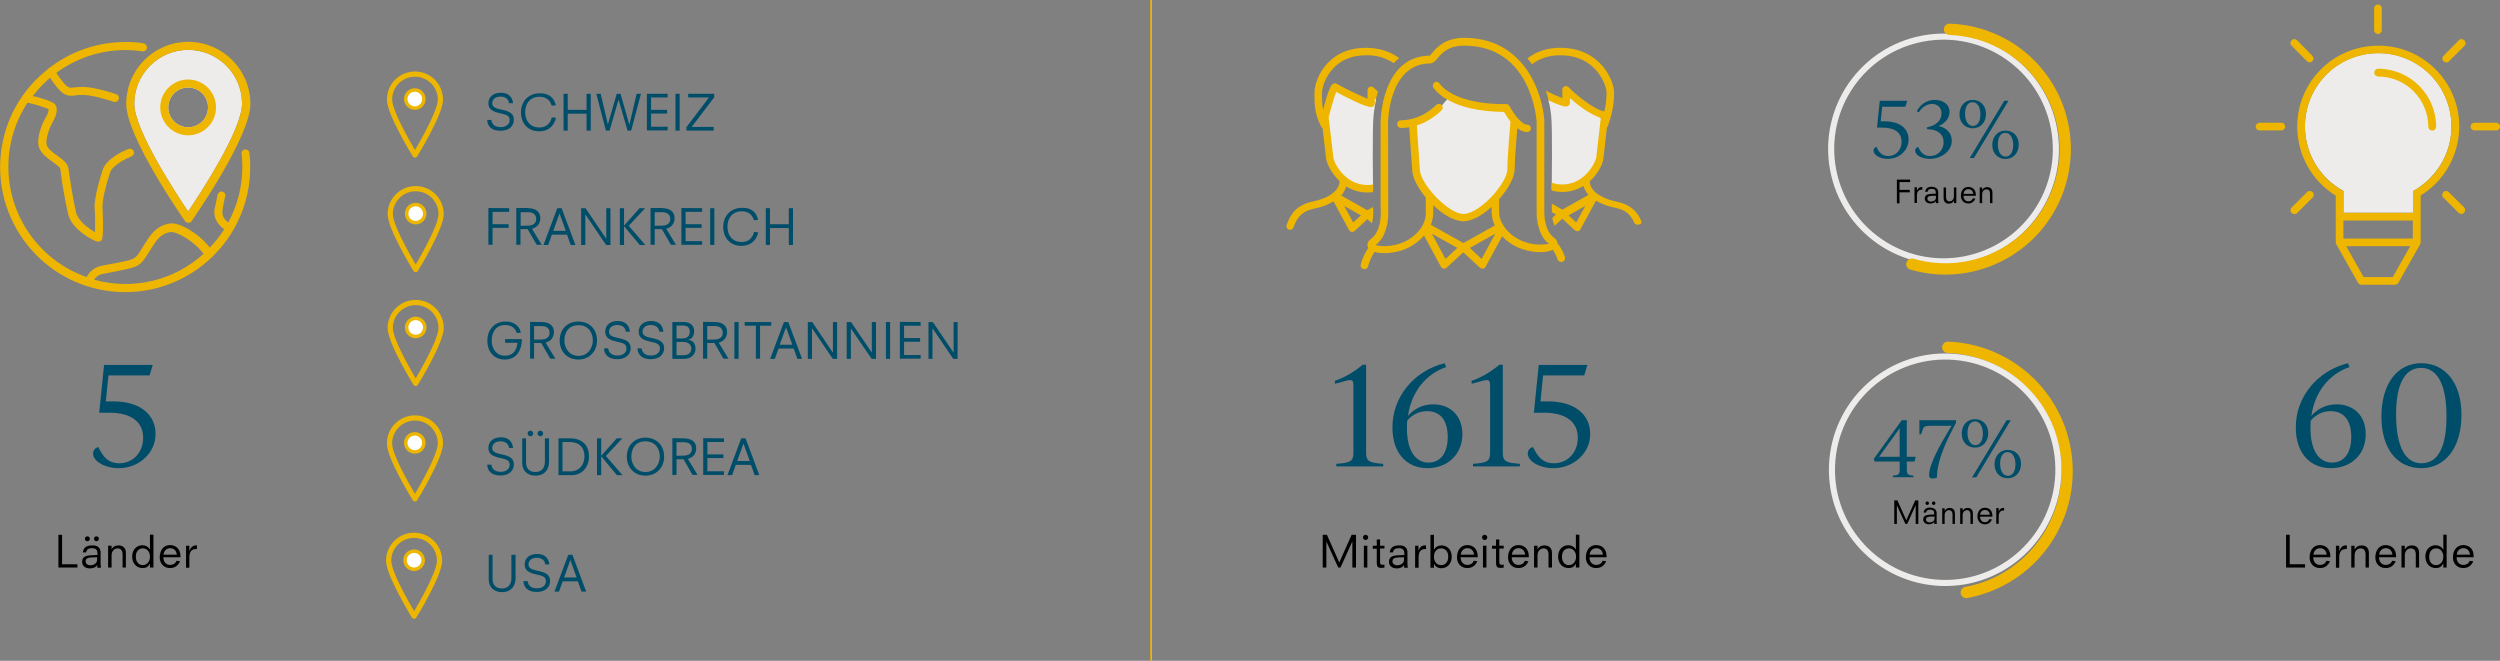 <?xml version="1.0" encoding="UTF-8"?>
<svg xmlns="http://www.w3.org/2000/svg" xmlns:xlink="http://www.w3.org/1999/xlink" version="1.1" id="Ebene_2_00000101809187585963436020000017925780529876013491_" x="0px" y="0px" viewBox="0 0 1433.8 379" style="enable-background:new 0 0 1433.8 379;" xml:space="preserve">
<rect x="0" y="0" width="1433.8" height="379" fill="#808080" stroke="none"/>
<style type="text/css">
	.st0{enable-background:new    ;}
	.st1{fill:none;stroke:#EDECEA;stroke-width:3.5;}
	.st2{fill:none;stroke:#EEB600;stroke-width:6.5;stroke-linecap:round;stroke-linejoin:round;}
	.st3{fill:none;}
	.st4{fill:none;stroke:#EDECEA;stroke-width:3.5;stroke-linecap:round;stroke-linejoin:round;}
	.st5{fill:#004D69;}
	.st6{fill:none;stroke:#EEB600;}
	.st7{fill:#EDECEA;}
	.st8{fill:#EEB600;}
	.st9{fill:none;stroke:#EDB600;stroke-width:3;stroke-linecap:round;stroke-linejoin:round;}
	.st10{fill:#FFFFFF;stroke:#EDB600;stroke-width:2;stroke-miterlimit:10;}
</style>
<g id="Ebene_1-2">
	<g id="Desktop_Grafik_Karriere">
		<g id="Länder" class="st0">
			<g class="st0">
				<path d="M35.6,306.7v16.9h8.8v1.9H33.5v-18.8L35.6,306.7L35.6,306.7z"></path>
				<path d="M57.7,316.9v6c0,0.3,0,1.2,0.2,2.7h-2.1v-1.6h0c-0.7,1.3-2.3,2-4.2,2c-3.1,0-4.5-1.9-4.5-3.7c0-2.8,1.8-3.6,4.6-3.8      c1.7-0.1,2.9-0.1,4.2-0.2v-1c0-2-1-2.9-3.2-2.9c-2,0-3,0.7-3.3,2.4h-1.9c0.4-2.7,2.1-4,5.2-4C56.2,312.6,57.7,314.4,57.7,316.9      L57.7,316.9z M51.5,309c0,0.8-0.6,1.4-1.4,1.4s-1.4-0.6-1.4-1.4s0.6-1.4,1.4-1.4S51.5,308.2,51.5,309z M52.5,319.7      c-2.4,0.1-3.4,0.8-3.4,2.3c0,1.3,1.2,2.2,2.8,2.2s3.8-1,3.8-3.1v-1.5L52.5,319.7z M56.7,309c0,0.8-0.6,1.4-1.4,1.4      s-1.4-0.6-1.4-1.4s0.6-1.4,1.4-1.4S56.7,308.2,56.7,309z"></path>
				<path d="M72.2,317.1v8.4h-1.9v-7.6c0-2.1-1-3.4-2.8-3.4c-2,0-3.5,1.6-3.5,4v7h-2V313h2v2.1H64c0.8-1.6,2.2-2.3,4-2.3      S72.2,313.7,72.2,317.1L72.2,317.1z"></path>
				<path d="M88,306.7v18.8H86v-2.2H86c-1,1.8-2.3,2.5-4.2,2.5c-3.4,0-6-2.6-6-6.6c0-4.5,3.1-6.5,5.8-6.5c1.9,0,3.4,0.8,4.4,2.4H86      v-8.5L88,306.7L88,306.7z M81.8,324.1c2.5,0,4.2-2,4.2-4.8c0-3.1-1.9-4.8-4.1-4.8s-4,1.6-4,4.8      C77.9,322.1,79.4,324.1,81.8,324.1z"></path>
				<path d="M103.5,319.1v0.5h-9.8c0,2.8,1.7,4.4,3.9,4.4c1.7,0,3-0.8,3.7-2.4l2,0.3c-1.2,2.6-3.1,3.9-5.8,3.9      c-3.5,0-5.9-2.6-5.9-6.1c0-4,2.1-7.1,6-7.1C101.1,312.7,103.5,315,103.5,319.1L103.5,319.1z M101.4,318.1      c-0.3-2.4-1.7-3.7-3.8-3.7s-3.6,1.5-3.8,3.7H101.4z"></path>
				<path d="M112.9,314.9h-0.6c-2,0-3.7,1-3.7,4.8v5.9h-1.9V313h1.9v2.8h0.1c0.8-2,2-3,3.6-3h0.7L112.9,314.9L112.9,314.9z"></path>
			</g>
		</g>
		<g id="Mitarbeitende" class="st0">
			<g class="st0">
				<path d="M761,306.7l7.1,15.9l7.1-15.9h2.5v18.8h-2.1v-15h0l-6.8,15h-1.3l-6.8-14.9h0v14.9h-2.1v-18.8H761L761,306.7z"></path>
				<path d="M784.7,308.2c0,0.8-0.7,1.5-1.5,1.5s-1.5-0.6-1.5-1.5s0.7-1.5,1.5-1.5S784.7,307.4,784.7,308.2z M784.2,313v12.5h-2V313      H784.2z"></path>
				<path d="M791.5,309.4v3.6h2.5v1.6h-2.5v7.7c0,1.1,0.3,1.6,1.2,1.6c0.4,0,0.9,0,1.3-0.1v1.8c-0.3,0-1.3,0.1-1.9,0.1      c-1.7,0-2.5-0.5-2.5-3.1v-7.9h-2.3V313h2.3v-3.6H791.5z"></path>
				<path d="M807.2,316.9v6c0,0.3,0,1.2,0.2,2.7h-2.1v-1.6h0c-0.7,1.3-2.3,2-4.2,2c-3.1,0-4.5-1.9-4.5-3.7c0-2.8,1.8-3.6,4.6-3.8      c1.7-0.1,2.9-0.1,4.2-0.2v-1c0-2-1-2.9-3.2-2.9c-2,0-3,0.7-3.3,2.4h-1.9c0.4-2.7,2.1-4,5.2-4      C805.7,312.6,807.3,314.4,807.2,316.9L807.2,316.9z M802,319.7c-2.4,0.1-3.4,0.8-3.4,2.3c0,1.3,1.2,2.2,2.8,2.2s3.8-1,3.8-3.1      v-1.5L802,319.7L802,319.7z"></path>
				<path d="M817.9,314.9h-0.6c-2,0-3.7,1-3.7,4.8v5.9h-2V313h1.9v2.8h0c0.8-2,2-3,3.6-3h0.7L817.9,314.9L817.9,314.9z"></path>
				<path d="M822.4,306.7v8.5h0c1-1.6,2.5-2.4,4.4-2.4c2.6,0,5.8,1.9,5.8,6.5c0,3.9-2.5,6.6-6,6.6c-1.8,0-3.2-0.8-4.2-2.5h0v2.2h-2      v-18.8L822.4,306.7L822.4,306.7z M826.6,324.1c2.5,0,4-2,4-4.8c0-3-1.6-4.8-4.1-4.8c-2.1,0-4.1,1.5-4.1,4.8      C822.4,322.1,824,324.1,826.6,324.1L826.6,324.1z"></path>
				<path d="M847.5,319.1v0.5h-9.8c0,2.8,1.7,4.4,3.9,4.4c1.7,0,3-0.8,3.7-2.4l2,0.3c-1.2,2.6-3.1,3.9-5.8,3.9      c-3.5,0-5.9-2.6-5.9-6.1c0-4,2.1-7.1,6-7.1C845.1,312.7,847.5,315,847.5,319.1L847.5,319.1z M845.4,318.1      c-0.3-2.4-1.7-3.7-3.8-3.7s-3.6,1.5-3.8,3.7H845.4L845.4,318.1z"></path>
				<path d="M853,308.2c0,0.8-0.7,1.5-1.5,1.5s-1.5-0.6-1.5-1.5s0.7-1.5,1.5-1.5S853,307.4,853,308.2z M852.5,313v12.5h-2V313H852.5      z"></path>
				<path d="M859.9,309.4v3.6h2.5v1.6h-2.5v7.7c0,1.1,0.3,1.6,1.2,1.6c0.4,0,0.9,0,1.3-0.1v1.8c-0.3,0-1.3,0.1-1.9,0.1      c-1.7,0-2.5-0.5-2.5-3.1v-7.9h-2.3V313h2.3v-3.6H859.9z"></path>
				<path d="M876.8,319.1v0.5H867c0,2.8,1.7,4.4,3.9,4.4c1.7,0,3-0.8,3.7-2.4l2,0.3c-1.2,2.6-3.1,3.9-5.8,3.9      c-3.5,0-5.9-2.6-5.9-6.1c0-4,2.1-7.1,6-7.1C874.4,312.7,876.8,315,876.8,319.1L876.8,319.1z M874.7,318.1      c-0.3-2.4-1.7-3.7-3.8-3.7s-3.6,1.5-3.8,3.7H874.7L874.7,318.1z"></path>
				<path d="M890.1,317.1v8.4h-2v-7.6c0-2.1-1-3.4-2.8-3.4c-2,0-3.5,1.6-3.5,4v7h-2V313h2v2.1h0c0.8-1.6,2.2-2.3,4-2.3      S890.1,313.7,890.1,317.1L890.1,317.1z"></path>
				<path d="M905.8,306.7v18.8h-2v-2.2h0c-1,1.8-2.3,2.5-4.2,2.5c-3.4,0-6-2.6-6-6.6c0-4.5,3.1-6.5,5.8-6.5c1.9,0,3.4,0.8,4.4,2.4h0      v-8.5L905.8,306.7L905.8,306.7z M899.7,324.1c2.5,0,4.2-2,4.2-4.8c0-3.1-1.9-4.8-4.1-4.8s-4,1.6-4,4.8      C895.8,322.1,897.3,324.1,899.7,324.1L899.7,324.1z"></path>
				<path d="M921.4,319.1v0.5h-9.8c0,2.8,1.7,4.4,3.9,4.4c1.7,0,3-0.8,3.7-2.4l2,0.3c-1.2,2.6-3.1,3.9-5.8,3.9      c-3.5,0-5.9-2.6-5.9-6.1c0-4,2.1-7.1,6-7.1C919,312.7,921.4,315,921.4,319.1L921.4,319.1z M919.3,318.1      c-0.3-2.4-1.7-3.7-3.8-3.7s-3.6,1.5-3.8,3.7H919.3L919.3,318.1z"></path>
			</g>
		</g>
		<path id="Pfad_16322" class="st1" d="M1126.4,148.8c-35,6.5-68.6-16.6-75.1-51.6s16.6-68.6,51.6-75.1s68.6,16.6,75.1,51.6    S1161.4,142.3,1126.4,148.8z"></path>
		<path id="Pfad_16323" class="st2" d="M1117.1,199.2c33.2,1.2,61.1,25.3,67.2,58c7.2,38.4-18.1,75.4-56.6,82.6l0,0"></path>
		<path id="Pfad_16324" class="st3" d="M1047.7,159.4h141.7V11h-141.7V159.4L1047.7,159.4z"></path>
		<g id="Gruppe_2066">
			<path id="Pfad_16319" class="st4" d="M1117.9,204.5c-35.8-1.2-65.9,26.8-67.2,62.6s26.8,65.9,62.6,67.2s65.9-26.8,67.2-62.6     S1153.8,205.8,1117.9,204.5L1117.9,204.5L1117.9,204.5z"></path>
		</g>
		<g id="Gruppe_2067">
			<path id="Pfad_16320" class="st2" d="M1096.5,151.5c36.5,10.6,74.6-10.4,85.2-46.8s-10.3-74.6-46.8-85.2     c-5.5-1.6-11.1-2.5-16.8-2.7"></path>
		</g>
		<path id="Pfad_16328" class="st3" d="M1047.7,345.2h143V194.4h-143V345.2z"></path>
		<g id="_1615" class="st0">
			<g class="st0">
				<path class="st5" d="M766.4,266c7.9-0.5,9.8-1.4,9.8-6.2v-38.6c0-2.5-0.4-3.2-1.8-3.2c-0.6,0-1.3,0.1-2.1,0.3l-6.7,1.8v-1.7      c5.7-1.9,11.4-5.4,15.9-9.2h2v50.6c0,4.7,1.8,5.7,9.8,6.2v1.5h-26.9V266z"></path>
				<path class="st5" d="M818.7,268.5c-12,0-20.1-8.7-20.1-23.2c-0.2-17.4,12.2-32.6,29.9-37l0.9,2.2c-11.8,4.1-19.9,14.3-21.9,28      c3.9-4.4,8.8-6.6,14.6-6.6c9.1,0,16.6,6,16.6,17.1C838.7,261.1,829.7,268.5,818.7,268.5z M818.5,235.8c-4.4,0-8.2,1.8-11.4,5.3      c-0.2,1.4-0.2,3-0.2,4.5c0,12.2,4.5,19.7,12.4,19.7c6.8,0,11-5.4,11-14.7S826.2,235.8,818.5,235.8L818.5,235.8z"></path>
				<path class="st5" d="M844.8,266c7.9-0.5,9.8-1.4,9.8-6.2v-38.6c0-2.5-0.4-3.2-1.8-3.2c-0.6,0-1.3,0.1-2.1,0.3l-6.7,1.8v-1.7      c5.7-1.9,11.4-5.4,15.9-9.2h2v50.6c0,4.7,1.8,5.7,9.8,6.2v1.5h-26.9V266z"></path>
				<path class="st5" d="M890.8,268.5c-7.9,0-14.6-4-14.6-8.3c0-1.8,1-3.3,3-3.8l1,1.9c2.6,4.9,5.8,7.4,11,7.4      c7.9,0,13.7-6.2,13.7-14.6c0-9.4-7.2-14.4-19.4-14.4h-5.8l2.8-27.4h27.9l-1.8,6h-23.6l-1.5,14.9h4.3c15.3,0,24.2,7.5,24.2,18.6      C912.3,259.7,902.4,268.6,890.8,268.5L890.8,268.5z"></path>
			</g>
		</g>
		<g id="_5" class="st0">
			<g class="st0">
				<path class="st5" d="M68,268.5c-7.9,0-14.6-4-14.6-8.3c0-1.8,1-3.3,3-3.8l1,1.9c2.6,4.9,5.8,7.4,11,7.4      c7.9,0,13.7-6.2,13.7-14.6c0-9.4-7.2-14.4-19.4-14.4h-5.8l2.8-27.4h27.9l-1.8,6H62.2l-1.5,14.9H65c15.3,0,24.2,7.5,24.2,18.6      C89.4,259.7,79.6,268.6,68,268.5L68,268.5z"></path>
			</g>
		</g>
		<g id="Gruppe_2071">
			<g id="Frauen" class="st0">
				<g class="st0">
					<path d="M1095.5,103v1.4h-6.1v4.5h5.9v1.4h-5.9v6.3h-1.5V103L1095.5,103L1095.5,103z"></path>
					<path d="M1102.5,108.8h-0.4c-1.5,0-2.7,0.8-2.7,3.4v4.2h-1.4v-9h1.4v2h0c0.6-1.5,1.5-2.1,2.6-2.1h0.5L1102.5,108.8       L1102.5,108.8z"></path>
					<path d="M1111.6,110.3v4.3c0,0.2,0,0.9,0.1,1.9h-1.5v-1.2h0c-0.5,0.9-1.7,1.4-3,1.4c-2.2,0-3.3-1.4-3.3-2.7       c0-2,1.3-2.6,3.3-2.8c1.2-0.1,2.1-0.1,3-0.1v-0.7c0-1.4-0.7-2.1-2.3-2.1c-1.4,0-2.2,0.5-2.4,1.7h-1.4c0.3-1.9,1.5-2.9,3.8-2.9       C1110.5,107.3,1111.6,108.5,1111.6,110.3L1111.6,110.3z M1107.8,112.3c-1.7,0.1-2.4,0.6-2.4,1.7c0,0.9,0.8,1.6,2.1,1.6       s2.8-0.7,2.8-2.2v-1.1L1107.8,112.3L1107.8,112.3z"></path>
					<path d="M1116.1,107.5v5.6c0,1.5,0.7,2.4,2,2.4s2.5-1,2.5-2.9v-5.1h1.4v9h-1.4v-1.4h0c-0.6,1.1-1.6,1.7-2.9,1.7       c-1.8,0-3-1.1-3-3.3v-6L1116.1,107.5L1116.1,107.5z"></path>
					<path d="M1133.2,111.9v0.4h-7.1c0,2,1.2,3.2,2.8,3.2c1.2,0,2.1-0.6,2.6-1.8l1.4,0.2c-0.8,1.9-2.2,2.8-4.1,2.8       c-2.5,0-4.2-1.9-4.2-4.4c0-2.9,1.5-5.1,4.3-5.1C1131.5,107.3,1133.2,108.9,1133.2,111.9L1133.2,111.9z M1131.7,111.2       c-0.2-1.7-1.2-2.7-2.8-2.7s-2.6,1.1-2.8,2.7H1131.7L1131.7,111.2z"></path>
					<path d="M1142.7,110.4v6.1h-1.4V111c0-1.6-0.7-2.4-2-2.4c-1.4,0-2.5,1.1-2.5,2.9v5h-1.4v-9h1.4v1.5h0c0.6-1.1,1.6-1.7,2.9-1.7       S1142.7,108,1142.7,110.4L1142.7,110.4z"></path>
				</g>
			</g>
		</g>
		<g id="Gruppe_2070">
			<g id="Männer" class="st0">
				<g class="st0">
					<path d="M1088.2,287l5.1,11.4l5.1-11.4h1.8v13.5h-1.5v-10.8h0l-4.9,10.8h-1l-4.9-10.7h0v10.7h-1.5V287H1088.2L1088.2,287z"></path>
					<path d="M1110.7,294.3v4.3c0,0.2,0,0.9,0.1,1.9h-1.5v-1.2h0c-0.5,0.9-1.7,1.4-3,1.4c-2.2,0-3.3-1.4-3.3-2.7       c0-2,1.3-2.6,3.3-2.8c1.2-0.1,2.1-0.1,3-0.1v-0.7c0-1.4-0.7-2.1-2.3-2.1c-1.4,0-2.2,0.5-2.4,1.7h-1.4c0.3-1.9,1.5-2.9,3.8-2.9       C1109.6,291.3,1110.7,292.5,1110.7,294.3L1110.7,294.3z M1106.3,288.6c0,0.6-0.4,1-1,1s-1-0.5-1-1s0.4-1,1-1       S1106.3,288.1,1106.3,288.6z M1107,296.3c-1.7,0.1-2.4,0.6-2.4,1.7c0,0.9,0.8,1.6,2.1,1.6s2.8-0.7,2.8-2.2v-1.1L1107,296.3       L1107,296.3z M1110,288.6c0,0.6-0.4,1-1,1s-1-0.5-1-1s0.4-1,1-1S1110,288.1,1110,288.6z"></path>
					<path d="M1121.2,294.5v6h-1.4V295c0-1.5-0.7-2.4-2-2.4c-1.4,0-2.5,1.1-2.5,2.9v5h-1.4v-9h1.4v1.5h0c0.6-1.1,1.6-1.7,2.9-1.7       S1121.2,292,1121.2,294.5L1121.2,294.5z"></path>
					<path d="M1131.5,294.5v6h-1.4V295c0-1.5-0.7-2.4-2-2.4c-1.4,0-2.5,1.1-2.5,2.9v5h-1.4v-9h1.4v1.5h0c0.6-1.1,1.6-1.7,2.9-1.7       S1131.5,292,1131.5,294.5L1131.5,294.5z"></path>
					<path d="M1142.7,295.9v0.4h-7.1c0,2,1.2,3.2,2.8,3.2c1.2,0,2.1-0.6,2.6-1.8l1.4,0.2c-0.8,1.9-2.2,2.8-4.1,2.8       c-2.5,0-4.2-1.9-4.2-4.4c0-2.9,1.5-5.1,4.3-5.1C1141,291.2,1142.7,292.9,1142.7,295.9L1142.7,295.9z M1141.2,295.2       c-0.2-1.7-1.2-2.7-2.8-2.7s-2.6,1.1-2.8,2.7H1141.2L1141.2,295.2z"></path>
					<path d="M1149.4,292.8h-0.4c-1.5,0-2.7,0.8-2.7,3.4v4.2h-1.4v-9h1.4v2h0c0.6-1.5,1.5-2.1,2.6-2.1h0.5L1149.4,292.8       L1149.4,292.8z"></path>
				</g>
			</g>
		</g>
		<line id="Linie_545" class="st6" x1="660.2" y1="0" x2="660.2" y2="379"></line>
		<g id="Schweiz" class="st0">
			<g class="st0">
				<path class="st5" d="M294.3,59.2h-2.4c-0.2-2.3-2-3.8-4.8-3.8c-3.2,0-4.8,1.7-4.8,3.9c0,1.9,1.7,2.9,5,3.5      c5.1,1,7.4,2.4,7.4,5.9c0,3.2-2.3,6.3-7.7,6.3c-4.6,0-7.4-2.2-7.6-6.2h2.4c0.4,2.7,2.2,4.1,5.4,4.1c3.5,0,5.1-2,5.1-4      c0-2.9-2.3-3.2-5.7-4c-3.9-0.9-6.5-2.1-6.5-5.7s2.8-6,7.1-6S293.7,55.3,294.3,59.2L294.3,59.2z"></path>
				<path class="st5" d="M318.8,60.4l-2.4,0.2c-1-3.4-3.4-5.1-7-5.1c-5.4,0-8.2,3.9-8.2,8.8s2.7,8.8,8.2,8.8c3.7,0,6.1-2,7.1-5.8      l2.4,0.3c-1.3,5-4.6,7.7-9.7,7.7c-6.2,0-10.4-4.3-10.4-10.9s4.6-10.9,10.7-10.9C314.6,53.4,317.8,55.9,318.8,60.4L318.8,60.4z"></path>
				<path class="st5" d="M325.6,53.8v9.2h10.8v-9.2h2.4v21.1h-2.4v-9.7h-10.8v9.7h-2.4V53.8L325.6,53.8z"></path>
				<path class="st5" d="M344.5,53.8l4.1,17.4h0.1l5-17.4h2.2l5,17.6h0.1l4.1-17.6h2.5l-5.6,21.1h-2.1l-5.1-17.6h-0.1l-5.1,17.6      h-2.1L342,53.8L344.5,53.8L344.5,53.8z"></path>
				<path class="st5" d="M382.9,53.8v2.1h-9.5v7.1h9.2v2.1h-9.2v7.6h9.5v2.1H371V53.8L382.9,53.8L382.9,53.8z"></path>
				<path class="st5" d="M389.8,53.8v21.1h-2.4V53.8L389.8,53.8z"></path>
				<path class="st5" d="M409.6,53.8v2l-12.9,17h12.6v2.1h-15.6v-2l12.9-17h-11.9v-2.1L409.6,53.8L409.6,53.8z"></path>
			</g>
		</g>
		<g id="Frankreich" class="st0">
			<g class="st0">
				<path class="st5" d="M292,119.4v2.1h-9.5v7.1h9.2v2.1h-9.2v9.7h-2.4v-21.1L292,119.4L292,119.4z"></path>
				<path class="st5" d="M302.8,119.4c4.5,0,7.1,2.1,7.1,5.7c0,3.1-1.8,5.3-4.8,6.1l5.6,9.2h-2.9l-5.2-9h-4.1v9h-2.4v-21.1H302.8z       M302.8,129.4c2.7,0,4.7-1.2,4.7-3.8s-1.7-3.9-4.8-3.9h-4.1v7.8L302.8,129.4L302.8,129.4z"></path>
				<path class="st5" d="M322.1,119.4l7.9,21.1h-2.7l-2.1-5.9h-8.7l-2.1,5.9h-2.7l7.9-21.1H322.1L322.1,119.4z M320.9,122.4l-3.6,10      h7.2L320.9,122.4L320.9,122.4L320.9,122.4z"></path>
				<path class="st5" d="M335.8,119.4l11.8,17.4h0.1v-17.4h2.4v21.1h-2.5l-11.8-17.4h-0.1v17.4h-2.4v-21.1H335.8z"></path>
				<path class="st5" d="M357.9,119.4v9.9h0.1l8.8-9.9h3.2l-9.4,10.1l9.5,11h-3.2l-8.9-10.7h-0.1v10.7h-2.4v-21.1H357.9L357.9,119.4      z"></path>
				<path class="st5" d="M379.8,119.4c4.5,0,7.1,2.1,7.1,5.7c0,3.1-1.8,5.3-4.8,6.1l5.6,9.2h-2.9l-5.2-9h-4.1v9h-2.4v-21.1H379.8z       M379.7,129.4c2.7,0,4.7-1.2,4.7-3.8s-1.7-3.9-4.8-3.9h-4.1v7.8L379.7,129.4L379.7,129.4z"></path>
				<path class="st5" d="M402.7,119.4v2.1h-9.5v7.1h9.2v2.1h-9.2v7.6h9.5v2.1h-11.9v-21.1L402.7,119.4L402.7,119.4z"></path>
				<path class="st5" d="M409.7,119.4v21.1h-2.4v-21.1H409.7z"></path>
				<path class="st5" d="M434.8,126.1l-2.4,0.2c-1-3.4-3.4-5.1-7-5.1c-5.4,0-8.2,3.9-8.2,8.8s2.7,8.8,8.2,8.8c3.7,0,6.1-2,7.1-5.8      l2.4,0.3c-1.3,5-4.6,7.7-9.7,7.7c-6.2,0-10.4-4.3-10.4-10.9s4.6-10.9,10.7-10.9C430.6,119,433.8,121.5,434.8,126.1L434.8,126.1z      "></path>
				<path class="st5" d="M441.6,119.4v9.2h10.8v-9.2h2.4v21.1h-2.4v-9.7h-10.8v9.7h-2.4v-21.1H441.6z"></path>
			</g>
		</g>
		<g id="Grossbritannien" class="st0">
			<g class="st0">
				<path class="st5" d="M298.7,190.8l-2.3,0.2c-0.9-3-3.3-4.6-6.8-4.6c-4.9,0-7.6,3.8-7.6,8.9s3,8.7,7.5,8.7s6.8-2.7,7.3-7.4h-7.1      v-2.1h9.6c-0.1,7.4-3.8,11.7-9.8,11.7s-10-4.3-10-10.9c0-5.8,3.7-10.9,10.5-10.9C294.5,184.3,298.1,187,298.7,190.8L298.7,190.8      z"></path>
				<path class="st5" d="M310.6,184.7c4.5,0,7.1,2.1,7.1,5.7c0,3.1-1.8,5.3-4.8,6.1l5.6,9.2h-2.9l-5.2-9h-4.1v9H304v-21.1      L310.6,184.7L310.6,184.7z M310.5,194.7c2.7,0,4.7-1.2,4.7-3.8s-1.7-3.9-4.8-3.9h-4.1v7.8L310.5,194.7L310.5,194.7z"></path>
				<path class="st5" d="M342.4,195.3c0,6.4-4.6,10.9-10.7,10.9s-10.7-4.3-10.7-10.9s4.5-10.9,10.7-10.9S342.4,188.6,342.4,195.3z       M331.8,204.1c6,0,8.2-5.4,8.2-8.8c0-4.5-2.5-8.8-8.2-8.8s-8.1,4.1-8.1,8.8C323.6,198.7,325.8,204.1,331.8,204.1L331.8,204.1z"></path>
				<path class="st5" d="M361.3,190.2h-2.4c-0.2-2.3-2-3.8-4.8-3.8c-3.2,0-4.8,1.7-4.8,3.9c0,1.9,1.7,2.9,5,3.5      c5.1,1,7.4,2.4,7.4,5.9c0,3.2-2.3,6.3-7.7,6.3c-4.6,0-7.4-2.2-7.6-6.2h2.4c0.4,2.7,2.2,4.1,5.4,4.1c3.5,0,5.1-2,5.1-4      c0-2.9-2.3-3.2-5.7-4c-3.9-0.9-6.5-2.1-6.5-5.7s2.8-6.1,7.1-6.1S360.8,186.3,361.3,190.2L361.3,190.2z"></path>
				<path class="st5" d="M380.5,190.2h-2.4c-0.2-2.3-2-3.8-4.8-3.8c-3.2,0-4.8,1.7-4.8,3.9c0,1.9,1.7,2.9,5,3.5      c5.1,1,7.4,2.4,7.4,5.9c0,3.2-2.3,6.3-7.7,6.3c-4.6,0-7.4-2.2-7.6-6.2h2.4c0.4,2.7,2.2,4.1,5.4,4.1c3.5,0,5.1-2,5.1-4      c0-2.9-2.3-3.2-5.7-4c-3.9-0.9-6.5-2.1-6.5-5.7s2.8-6.1,7.1-6.1S380,186.3,380.5,190.2L380.5,190.2z"></path>
				<path class="st5" d="M392.4,184.7c3.4,0,5.7,2.1,5.7,5c0,3-1.1,4.7-3.4,5.1v0.1c2.6,0.2,4.2,2.1,4.2,5.1c0,3.3-2.7,5.8-6.3,5.8      h-7v-21.1H392.4L392.4,184.7z M391.5,194.1c2.5,0,4.1-1.3,4.1-3.8s-1.3-3.6-4-3.6H388v7.4L391.5,194.1L391.5,194.1z       M392.3,203.7c2.8,0,4.2-1.8,4.2-3.8c0-1.9-1.4-3.8-4.7-3.8H388v7.6H392.3z"></path>
				<path class="st5" d="M409.9,184.7c4.5,0,7.1,2.1,7.1,5.7c0,3.1-1.8,5.3-4.8,6.1l5.6,9.2h-2.9l-5.2-9h-4.1v9h-2.4v-21.1      L409.9,184.7L409.9,184.7z M409.8,194.7c2.7,0,4.7-1.2,4.7-3.8s-1.7-3.9-4.8-3.9h-4.1v7.8L409.8,194.7L409.8,194.7z"></path>
				<path class="st5" d="M423.6,184.7v21.1h-2.4v-21.1H423.6z"></path>
				<path class="st5" d="M442.3,184.7v2.1h-6.4v18.9h-2.4v-18.9h-6.4v-2.1L442.3,184.7L442.3,184.7z"></path>
				<path class="st5" d="M452.1,184.7l7.9,21.1h-2.7l-2.1-5.9h-8.7l-2.1,5.9h-2.7l7.9-21.1H452.1L452.1,184.7z M450.8,187.7l-3.6,10      h7.2L450.8,187.7L450.8,187.7L450.8,187.7z"></path>
				<path class="st5" d="M465.8,184.7l11.8,17.4h0.1v-17.4h2.4v21.1h-2.5l-11.8-17.4h-0.1v17.4h-2.4v-21.1H465.8z"></path>
				<path class="st5" d="M488.1,184.7l11.8,17.4h0.1v-17.4h2.4v21.1h-2.5L488,188.4H488v17.4h-2.4v-21.1H488.1z"></path>
				<path class="st5" d="M510.5,184.7v21.1h-2.4v-21.1H510.5z"></path>
				<path class="st5" d="M528,184.7v2.1h-9.5v7.1h9.2v2.1h-9.2v7.6h9.5v2.1h-11.9v-21.1L528,184.7L528,184.7z"></path>
				<path class="st5" d="M535,184.7l11.8,17.4h0.1v-17.4h2.3v21.1h-2.5l-11.8-17.4h-0.1v17.4h-2.3v-21.1H535z"></path>
			</g>
		</g>
		<g id="Südkorea" class="st0">
			<g class="st0">
				<path class="st5" d="M294.3,256.9h-2.4c-0.2-2.3-2-3.8-4.8-3.8c-3.2,0-4.8,1.7-4.8,3.9c0,1.9,1.7,2.9,5,3.5      c5.1,1,7.4,2.4,7.4,5.9c0,3.2-2.3,6.3-7.7,6.3c-4.6,0-7.4-2.2-7.6-6.2h2.4c0.4,2.7,2.2,4.1,5.4,4.1c3.5,0,5.1-2,5.1-4      c0-2.9-2.3-3.2-5.7-4c-3.9-0.9-6.5-2.1-6.5-5.7s2.8-6.1,7.1-6.1S293.7,252.9,294.3,256.9L294.3,256.9z"></path>
				<path class="st5" d="M301.7,251.4v13.8c0,3.5,1.9,5.5,5.4,5.5s5.4-2.3,5.4-6v-13.3h2.4v13.3c0,5.1-3,8.1-7.7,8.1      s-7.7-2.7-7.7-7.4v-14H301.7z M305.8,248.6c0,0.9-0.7,1.6-1.6,1.6s-1.6-0.7-1.6-1.6s0.7-1.6,1.6-1.6S305.8,247.7,305.8,248.6z       M311.5,248.6c0,0.9-0.7,1.6-1.6,1.6s-1.6-0.7-1.6-1.6s0.7-1.6,1.6-1.6S311.5,247.7,311.5,248.6z"></path>
				<path class="st5" d="M327,251.4c8.1,0,10.8,5.3,10.8,10.3c0,5.8-3.6,10.8-10,10.8h-7.5v-21.1L327,251.4L327,251.4z M322.7,270.3      h4.7c4.9,0,7.8-3.9,7.8-8.5c0-5.2-3-8.3-8.5-8.3h-4.1V270.3z"></path>
				<path class="st5" d="M344.8,251.4v9.9h0.1l8.8-9.9h3.2l-9.4,10.1l9.5,11h-3.2l-8.9-10.7h-0.1v10.7h-2.4v-21.1H344.8L344.8,251.4      z"></path>
				<path class="st5" d="M380.9,261.9c0,6.4-4.6,10.9-10.7,10.9s-10.7-4.3-10.7-10.9S364,251,370.2,251S380.9,255.3,380.9,261.9z       M370.2,270.7c6,0,8.2-5.4,8.2-8.8c0-4.5-2.5-8.8-8.2-8.8s-8.1,4.1-8.1,8.8C362,265.4,364.3,270.7,370.2,270.7L370.2,270.7z"></path>
				<path class="st5" d="M392.2,251.4c4.5,0,7.1,2.1,7.1,5.7c0,3.1-1.8,5.3-4.8,6.1l5.6,9.2h-2.9l-5.2-9H388v9h-2.4v-21.1      L392.2,251.4L392.2,251.4z M392.1,261.3c2.7,0,4.7-1.2,4.7-3.8s-1.7-3.9-4.8-3.9H388v7.8L392.1,261.3L392.1,261.3z"></path>
				<path class="st5" d="M415.2,251.4v2.1h-9.5v7.1h9.2v2.1h-9.2v7.6h9.5v2.1h-11.9v-21.1L415.2,251.4L415.2,251.4z"></path>
				<path class="st5" d="M427.6,251.4l7.9,21.1h-2.7l-2.1-5.9H422l-2.1,5.9h-2.7l7.9-21.1H427.6L427.6,251.4z M426.4,254.4l-3.6,10      h7.2L426.4,254.4L426.4,254.4L426.4,254.4z"></path>
			</g>
		</g>
		<g id="USA" class="st0">
			<g class="st0">
				<path class="st5" d="M282.5,318.2V332c0,3.5,1.9,5.5,5.4,5.5s5.4-2.3,5.4-6v-13.3h2.4v13.3c0,5.1-3,8.1-7.7,8.1      s-7.7-2.7-7.7-7.4v-14H282.5z"></path>
				<path class="st5" d="M315.1,323.7h-2.4c-0.2-2.3-2-3.8-4.8-3.8c-3.2,0-4.8,1.7-4.8,3.9c0,1.9,1.7,2.9,5,3.5      c5.1,1,7.4,2.4,7.4,5.9c0,3.2-2.3,6.3-7.7,6.3c-4.6,0-7.4-2.2-7.6-6.2h2.4c0.4,2.7,2.2,4.1,5.4,4.1c3.5,0,5.1-2,5.1-4      c0-2.9-2.3-3.2-5.7-4c-3.9-0.9-6.5-2.1-6.5-5.7s2.8-6,7.1-6S314.5,319.8,315.1,323.7L315.1,323.7z"></path>
				<path class="st5" d="M328.3,318.2l7.9,21.1h-2.7l-2.1-5.9h-8.7l-2.1,5.9H318l7.9-21.1H328.3L328.3,318.2z M327.1,321.2l-3.6,10      h7.2L327.1,321.2L327.1,321.2L327.1,321.2z"></path>
			</g>
		</g>
		<g id="Gruppe_2084">
			<path id="Pfad_16299" class="st7" d="M107.9,28.6C90.9,28.6,77,42.5,77,59.5c0,15,23.9,51.4,30.9,61.8     c7-10.3,30.9-46.8,30.9-61.8C138.9,42.5,125,28.6,107.9,28.6 M107.9,73c-6.3,0-11.4-5.1-11.4-11.4s5.1-11.4,11.4-11.4     s11.4,5.1,11.4,11.4C119.3,67.9,114.2,73,107.9,73"></path>
			<path id="Pfad_16300" class="st8" d="M72.4,59.6c0,18.9,32.3,65.2,33.7,67.2c0.7,1,2.2,1.3,3.2,0.6c0.2-0.2,0.4-0.3,0.6-0.6     c1.4-2,33.7-48.3,33.7-67.2c0-19.6-15.9-35.6-35.6-35.6S72.4,39.9,72.4,59.6C72.4,59.5,72.4,59.6,72.4,59.6 M107.9,28.6     c17.1,0,30.9,13.9,30.9,30.9c0,15-23.9,51.4-30.9,61.8C101,111,77,74.5,77,59.6C77,42.5,90.9,28.6,107.9,28.6"></path>
			<path id="Pfad_16301" class="st8" d="M107.9,77.6c8.8,0,16-7.2,16-16c0-8.8-7.2-16-16-16c-8.8,0-16,7.2-16,16     S99.1,77.6,107.9,77.6 M119.3,61.6c0,6.3-5.1,11.4-11.4,11.4s-11.4-5.1-11.4-11.4s5.1-11.4,11.4-11.4l0,0     C114.2,50.2,119.3,55.3,119.3,61.6"></path>
			<path id="Pfad_16302" class="st8" d="M143,87.5c-0.2-1.1-1.1-1.8-2.2-1.8c-1.3,0-2.3,1-2.3,2.3c0,0.1,0,0.2,0.1,0.3     c0,0,0,0,0,0.1c0.3,2.4,0.4,4.9,0.4,7.3c0,11.1-2.8,22.1-8.1,31.9c-1.4-1.1-3.9-3.2-3.3-7c0.9-5.9,1.7-8.4,1.7-8.6     c-0.1-1.3-1.1-2.2-2.4-2.2c0,0,0,0,0,0c-1.2,0.2-2.2,1.2-2.2,2.4c-0.3,1.8-1,4.4-1.6,7.6c-1.2,6.5,3.8,10.5,5.5,11.7     c-2.4,3.8-5.2,7.3-8.3,10.5c-5.8-7.7-17.3-14.8-23.1-13.8c-7.6,1.2-11.3,7.1-13.3,10.3c-0.3,0.5-0.6,0.9-0.8,1.3     c-0.8,1.1-1.5,2.3-2.1,3.3c-1.5,2.5-2.7,4.4-4.9,5.4c-2.2,1-7.9,2.1-12.5,2.9c-2.3,0.4-4.3,0.8-5.9,1.2c-3.5,0.8-6.4,3.1-8,6.3     c-26.9-9.4-44.9-34.8-44.9-63.3c0-13,3.8-25.8,11-36.7c4.1,0.9,8.2,2.1,12.1,3.7c-0.1,1.6-0.6,3.2-1.6,4.6     c-1.7,2.9-4.6,9.4-4.4,14.9c0.2,4.9,4.6,8.1,8.2,10.7c0.6,0.5,1.3,0.9,1.9,1.4c2.6,2,2.6,2.1,2.9,5l0.1,0.7     c0.5,4.3,2.1,14.2,4,22.6c2,9.1,14.1,15.3,16.5,16c0.2,0.1,0.4,0.1,0.7,0.1c0.7,0,1.4-0.2,2-0.7c1.6-1.8,0.6-18.4,0.6-18.6     c-0.3-4.1,2-13.5,4.4-20.5c1.4-4.1,9.6-8.1,12.2-9.1c1.2-0.5,1.8-1.8,1.3-3c-0.5-1.2-1.8-1.7-2.9-1.3c-1.2,0.4-12.6,5-14.9,12     c-0.5,1.6-5.2,15.7-4.6,22.4c0.3,3.5,0.3,9.7,0.2,13.3c-3.6-1.9-9.7-6.3-10.9-11.4c-1.9-8.6-3.4-18.6-3.9-22.1l-0.1-0.7     c-0.4-3.5-0.8-5.1-4.7-8.1c-0.6-0.5-1.3-1-2-1.5c-2.9-2.1-6.2-4.4-6.3-7.1c-0.1-3.7,1.8-9.1,3.8-12.5c2.4-4.2,2.8-8,1.1-10     c-1.2-1.4-8.5-3.8-12.7-4.6c2.9-3.8,6.2-7.3,9.9-10.5c1.8,2.7,4.8,7,7.4,8.8c2.7,1.9,5,1.6,7.3,1.3c1.8-0.3,3.6-0.3,5.4-0.2     c6,0.4,16.3,3.8,16.4,3.9c0.2,0.1,0.5,0.1,0.7,0.1c1.3,0,2.3-1,2.3-2.3c0-1-0.6-1.9-1.6-2.2c-0.4-0.2-11-3.7-17.6-4.1     c-2.1-0.1-4.2,0-6.3,0.2c-2.1,0.3-2.8,0.4-4.1-0.5c-1.7-1.2-4.4-4.9-6.3-7.8c11.5-8.5,25.4-13.1,39.7-13.1c3.3,0,6.5,0.3,9.7,0.8     c0,0,0,0,0,0c0.1,0,0.2,0,0.3,0c1.3,0,2.3-1,2.3-2.3l0,0c0-1.1-0.8-2.1-2-2.3c-0.1,0-0.1-0.1-0.2-0.1c-3.4-0.5-6.8-0.8-10.2-0.7     c-15.9,0-31.3,5.3-43.8,15c-0.1,0-0.1,0-0.2,0.1c-0.2,0.2-0.5,0.3-0.6,0.6C-3.9,64.3-9,109.5,15.7,140.5s69.8,36.1,100.8,11.4     c17.1-13.6,27.1-34.3,27-56.1C143.5,93,143.4,90.3,143,87.5C143,87.6,143,87.6,143,87.5 M54,160.4c1-1.6,2.6-2.8,4.5-3.2     c1.5-0.3,3.5-0.7,5.7-1.1c5.1-1,10.9-2.1,13.5-3.2c3.6-1.6,5.2-4.3,7-7.2c0.6-1,1.2-2,1.9-3c0.3-0.4,0.6-0.9,1-1.5     c1.8-2.9,4.6-7.3,10.1-8.1c3.6-0.5,14,5.4,19,12.5C99.8,161,76.1,166.6,54,160.4"></path>
			<path id="Pfad_16303" class="st3" d="M0,167.5h143.5V24H0V167.5z"></path>
		</g>
		<g id="Lernende" class="st0">
			<g class="st0">
				<path d="M1313.2,306.7v16.9h8.8v1.9h-10.9v-18.8L1313.2,306.7L1313.2,306.7z"></path>
				<path d="M1336.5,319.1v0.5h-9.8c0,2.8,1.7,4.4,3.9,4.4c1.7,0,3-0.8,3.7-2.4l2,0.3c-1.2,2.6-3.1,3.9-5.8,3.9      c-3.5,0-5.9-2.6-5.9-6.1c0-4,2.1-7.1,6-7.1C1334.1,312.7,1336.5,315,1336.5,319.1L1336.5,319.1z M1334.4,318.1      c-0.3-2.4-1.7-3.7-3.8-3.7s-3.6,1.5-3.8,3.7H1334.4z"></path>
				<path d="M1345.9,314.9h-0.6c-2,0-3.7,1-3.7,4.8v5.9h-1.9V313h1.9v2.8h0.1c0.8-2,2-3,3.6-3h0.7L1345.9,314.9L1345.9,314.9z"></path>
				<path d="M1358.6,317.1v8.4h-1.9v-7.6c0-2.1-1-3.4-2.8-3.4c-2,0-3.5,1.6-3.5,4v7h-1.9V313h1.9v2.1h0.1c0.8-1.6,2.2-2.3,4-2.3      S1358.6,313.7,1358.6,317.1L1358.6,317.1z"></path>
				<path d="M1374.2,319.1v0.5h-9.8c0,2.8,1.7,4.4,3.9,4.4c1.7,0,3-0.8,3.7-2.4l2,0.3c-1.2,2.6-3.1,3.9-5.8,3.9      c-3.5,0-5.9-2.6-5.9-6.1c0-4,2.1-7.1,6-7.1C1371.8,312.7,1374.2,315,1374.2,319.1L1374.2,319.1z M1372.1,318.1      c-0.3-2.4-1.7-3.7-3.8-3.7s-3.6,1.5-3.8,3.7H1372.1z"></path>
				<path d="M1387.4,317.1v8.4h-1.9v-7.6c0-2.1-1-3.4-2.8-3.4c-2,0-3.5,1.6-3.5,4v7h-1.9V313h1.9v2.1h0.1c0.8-1.6,2.2-2.3,4-2.3      S1387.4,313.7,1387.4,317.1L1387.4,317.1z"></path>
				<path d="M1403.2,306.7v18.8h-1.9v-2.2h-0.1c-1,1.8-2.3,2.5-4.2,2.5c-3.4,0-6-2.6-6-6.6c0-4.5,3.1-6.5,5.8-6.5      c1.9,0,3.4,0.8,4.4,2.4h0.1v-8.5L1403.2,306.7L1403.2,306.7z M1397.1,324.1c2.5,0,4.2-2,4.2-4.8c0-3.1-1.9-4.8-4.1-4.8      s-4,1.6-4,4.8C1393.1,322.1,1394.6,324.1,1397.1,324.1z"></path>
				<path d="M1418.7,319.1v0.5h-9.8c0,2.8,1.7,4.4,3.9,4.4c1.7,0,3-0.8,3.7-2.4l2,0.3c-1.2,2.6-3.1,3.9-5.8,3.9      c-3.5,0-5.9-2.6-5.9-6.1c0-4,2.1-7.1,6-7.1C1416.4,312.7,1418.7,315,1418.7,319.1L1418.7,319.1z M1416.6,318.1      c-0.3-2.4-1.7-3.7-3.8-3.7s-3.6,1.5-3.8,3.7H1416.6z"></path>
			</g>
		</g>
		<g id="_60" class="st0">
			<g class="st0">
				<path class="st5" d="M1336.8,268.5c-12,0-20.1-8.7-20.1-23.2c-0.2-17.4,12.2-32.6,29.9-37l0.9,2.2c-11.8,4.1-19.9,14.3-21.9,28      c3.9-4.4,8.8-6.6,14.6-6.6c9.1,0,16.6,6,16.6,17.1C1356.8,261.1,1347.9,268.5,1336.8,268.5L1336.8,268.5z M1336.7,235.8      c-4.4,0-8.2,1.8-11.4,5.3c-0.2,1.4-0.2,3-0.2,4.5c0,12.2,4.5,19.7,12.4,19.7c6.8,0,11-5.4,11-14.7S1344.4,235.8,1336.7,235.8z"></path>
				<path class="st5" d="M1388.7,208.3c13.4,0,23,11,23,29.6s-9.1,30.6-23,30.6s-22.9-11-22.9-29.6S1374.7,208.3,1388.7,208.3      L1388.7,208.3z M1388.5,211c-9.5,0-14.3,9.8-14.3,26.5c0,18.2,5,28.2,14.6,28.2s14.3-9.7,14.3-26.6      C1403.2,221,1398.1,211,1388.5,211L1388.5,211z"></path>
			</g>
		</g>
		<g id="Gruppe_2085">
			<path id="Pfad_16329" class="st7" d="M1388.3,106.8c-1.4,1-2.9,2-4.4,2.8v12.4H1344v-12.5c-1.5-0.8-3-1.8-4.4-2.8     c-18.9-13.4-23.3-39.7-9.9-58.6s39.7-23.3,58.6-9.9s23.3,39.7,9.9,58.6C1395.4,100.7,1392.1,104.1,1388.3,106.8"></path>
			<path id="Pfad_16330" class="st8" d="M1363.9,26.2c-25.6,0-46.4,20.7-46.4,46.4c0,16.1,8.3,31.1,22.1,39.6V139     c0,0.4,0.1,0.7,0.3,1c0,0,0,0,0,0.1l12.5,22.1c0.4,0.7,1.1,1.1,1.9,1.1h19.3c0.8,0,1.5-0.4,1.9-1.1l12.5-22.1c0,0,0,0,0-0.1     c0.2-0.3,0.3-0.6,0.3-1v-26.9c21.8-13.4,28.7-42,15.3-63.8C1395.1,34.5,1380.1,26.1,1363.9,26.2 M1372.3,158.9h-16.7l-10-17.7     h36.7L1372.3,158.9L1372.3,158.9z M1383.8,136.8H1344v-10.3h39.8V136.8z M1388.3,106.8c-1.4,1-2.9,2-4.4,2.8v12.5H1344v-12.5     c-1.5-0.8-3-1.8-4.4-2.8c-18.9-13.4-23.3-39.7-9.9-58.6s39.7-23.3,58.6-9.9s23.3,39.7,9.9,58.6     C1395.5,100.7,1392.1,104.1,1388.3,106.8"></path>
			<path id="Pfad_16331" class="st8" d="M1363.9,39.4c-1.2,0-2.2,1-2.2,2.3c0,1.2,1,2.1,2.2,2.2c15.9,0,28.7,12.9,28.8,28.8     c0,1.2,1,2.2,2.3,2.2c1.2,0,2.1-1,2.2-2.2C1397.1,54.3,1382.3,39.5,1363.9,39.4"></path>
			<path id="Pfad_16332" class="st8" d="M1363.8,19.5c1.2,0,2.2-1,2.2-2.2l0,0V4.8c0-1.2-1-2.2-2.2-2.2s-2.2,1-2.2,2.2l0,0v12.5     C1361.6,18.5,1362.6,19.5,1363.8,19.5L1363.8,19.5"></path>
			<path id="Pfad_16333" class="st8" d="M1410.2,23.1l-8.8,8.9c-0.9,0.9-0.9,2.3,0,3.1l0,0c0.4,0.4,1,0.7,1.6,0.7     c0.6,0,1.2-0.2,1.6-0.7l8.8-8.8c0.9-0.9,0.9-2.3,0-3.1C1412.4,22.2,1411,22.2,1410.2,23.1"></path>
			<path id="Pfad_16334" class="st8" d="M1323.1,110.2l-8.8,8.8c-0.9,0.9-0.9,2.3,0,3.1l0,0c0.4,0.4,1,0.7,1.6,0.7     c0.6,0,1.2-0.2,1.6-0.7l8.8-8.8c0.9-0.9,0.9-2.3,0-3.1C1325.4,109.3,1323.9,109.3,1323.1,110.2"></path>
			<path id="Pfad_16335" class="st8" d="M1431.6,70.4h-12.5c-1.2,0-2.2,1-2.2,2.2l0,0c0,1.2,1,2.2,2.2,2.2h12.5c1.2,0,2.2-1,2.2-2.2     S1432.8,70.4,1431.6,70.4"></path>
			<path id="Pfad_16336" class="st8" d="M1308.4,70.4h-12.5c-1.2,0-2.2,1-2.2,2.2l0,0c0,1.2,1,2.2,2.2,2.2h12.5c1.2,0,2.2-1,2.2-2.2     S1309.7,70.4,1308.4,70.4"></path>
			<path id="Pfad_16337" class="st8" d="M1404.4,110.2c-0.9-0.9-2.3-0.9-3.1,0s-0.9,2.3,0,3.1l8.8,8.8c0.9,0.8,2.3,0.8,3.1-0.1     c0.8-0.9,0.8-2.2,0-3.1C1413.3,119,1404.4,110.2,1404.4,110.2z"></path>
			<path id="Pfad_16338" class="st8" d="M1323.1,35.1c0.9,0.9,2.3,0.8,3.1,0c0.8-0.9,0.8-2.2,0-3.1l-8.8-8.9c-0.9-0.9-2.3-0.9-3.1,0     l0,0c-0.9,0.9-0.9,2.3,0,3.1l0,0C1314.2,26.2,1323.1,35.1,1323.1,35.1z"></path>
		</g>
		<g id="Gruppe_2086">
			<g id="Gruppe_2065">
				<path id="Pfad_16292" class="st7" d="M810.9,71.4c0,0,12.8-6.1,14.8-9.1c1.5-2.2,3.3-4.3,5.1-6.3l32.3,7l5.3,7.3l-3.2,30.8      c0,0-8.7,17.1-16.2,19.9s-10.5,4.3-14.9,2.6s-20.6-15.9-22-23.5S810.9,71.4,810.9,71.4"></path>
				<path id="Pfad_16293" class="st7" d="M760.1,68.5l5.8-17.5l17.4,7.6l5.4-4.9l0.5,3.3c-0.6,2.9-1.1,5.9-1.4,8.9      c-0.9,7.6-0.3,42.8-0.3,42.8s-12.5-0.4-17.4-5.3s-6.5-10.7-7.5-15.5S760.1,68.5,760.1,68.5"></path>
				<path id="Pfad_16294" class="st7" d="M918.8,68.2l-18.9-13l-5.7,3.5l-5.4-4.9l-0.7,4.1c0,0,0.7,1.4,1.5,8.1      c0.9,7.6,0.3,42.8,0.3,42.8s12.5-0.4,17.4-5.3s8.3-9.1,9.3-13.9S918.8,68.2,918.8,68.2"></path>
				<path id="Pfad_16295" class="st8" d="M897.5,147.4c-0.9-2.9-2.3-5.5-4.2-7.8c-0.2-1.4-0.9-2.6-2.1-3.3c-5.9-4.4-5.5-14.8-5.5-15      V69.9c0-3.7-1.5-15.7-8.2-27c-5.8-9.7-17-21.2-37.7-21.2c-11.2,0-16.1,5.8-18.6,8.9c-0.4,0.5-0.8,0.9-1.2,1.3      c-27.8,0.3-28.2,37.6-28.2,38v45.6l0.1,6.5c0,0.1,0.4,10.5-5.5,14.9c-3,2.2-2.1,4.4-1.8,5.1c0,0.1,0.1,0.1,0.1,0.2      c-1.9,2.9-3.4,6.1-4.3,9.5c-0.3,1.1,0.3,2.3,1.5,2.6l0,0c0.2,0.1,0.4,0.1,0.6,0.1c1,0,1.8-0.6,2.1-1.6c0.8-2.9,2-5.8,3.7-8.3      c1.8,0.5,3.7,0.7,5.5,0.7c3.5,0,7.1-0.6,10.4-1.7c4.8-1.6,9.1-4.5,12.5-8.4l9.7,17.9c0.3,0.6,0.9,1,1.5,1.1c0.1,0,0.2,0,0.3,0      c0.5,0,1.1-0.2,1.5-0.6l9.5-8.8l9.5,8.8c0.4,0.4,0.9,0.6,1.5,0.6c0.1,0,0.2,0,0.3,0c0.7-0.1,1.2-0.5,1.5-1.1l9.5-17.5      c3.2,3.4,7.2,5.9,11.6,7.4c3.4,1.1,6.9,1.7,10.4,1.7c2.4,0.1,4.8-0.4,7.1-1.3c1.2,1.7,2,3.5,2.7,5.5c0.4,1.1,1.6,1.7,2.7,1.4      C897.2,149.8,897.8,148.6,897.5,147.4 M887.2,140c-4.2,0.6-8.6,0.2-12.6-1.2c-4.2-1.4-7.9-3.9-10.8-7.3c-1.1-1.3-2-2.8-2.8-4.4      c-0.8-1.8-1.2-3.6-1.2-5.6v-7.2c0,0,0-0.1,0-0.1c5.2-5.8,8.9-12.5,8.9-17.3c0-5.1,1-17.2,1.5-23.4c1.6,1.3,3.6,2.2,5.7,2.3      c1.2,0,2.1-1,2.1-2.2c0-1.2-1-2.1-2.1-2.1c-3.2,0-7.8-6.2-10.1-10.6c-0.4-0.7-1.1-1.2-1.9-1.2C842,59.9,832,54,828,50.5      c-0.9-0.7-1.7-1.6-2.3-2.5c-0.6-1-1.9-1.4-2.9-0.8c-1,0.6-1.4,1.9-0.8,2.9c0.2,0.3,2.5,4.2,9.5,7.8c6.1,3.2,15.9,6.1,31.1,6.3      c1.1,1.9,2.3,3.8,3.7,5.5c-0.2,1.7-1.8,20.5-1.8,27.4c0,3.7-3.5,9.4-8,14.6c-5.3,5.9-12.2,11-17.1,11c-5.6,0-13.9-6.8-19.4-13.8      c-3.4-4.4-5.7-8.8-5.7-11.9l-1.7-25.1c2.7-0.8,5.3-2,7.7-3.6c2.3-1.4,4.5-3.1,6.4-5c0.9-0.8,1-2.1,0.2-3      c-0.6-0.7-1.5-0.9-2.4-0.6c-0.3,0.2-0.6,0.4-0.9,0.6c-1,1-2.2,2-3.3,2.8c-4.8,3.7-10.7,5.8-16.8,5.9c-1.2,0-2.2,1-2.2,2.2l0,0      c0,1.2,1,2.2,2.1,2.2l0,0c1.6,0,3.2-0.2,4.8-0.4l1.7,24.2c0,4.4,3.2,10.5,7.8,16.1v9.1c0,1.6-0.3,3.1-0.8,4.6      c-0.6,1.5-1.3,3-2.3,4.3c-3,3.9-7,6.8-11.7,8.4c-3.6,1.2-7.3,1.7-11.1,1.4c-1-0.1-1.9-0.2-2.8-0.6c1.8-1.4,3.3-3.2,4.4-5.3      c1.9-4.1,2.9-8.6,2.8-13.1l-0.1-52c0-0.3,0.3-33.7,24.2-33.7h0c0.3,0,0.6-0.1,0.9-0.2c1.3-0.6,2.4-1.5,3.2-2.7      c2.4-2.9,6.1-7.3,15.3-7.3c39.2,0,41.6,43.5,41.6,43.9v51.3c-0.1,4.4,0.8,8.8,2.6,12.9c1,2.2,2.6,4.1,4.5,5.6      C888.1,139.8,887.6,139.9,887.2,140 M829,148.5l-7.8-14.5l14.6,8.2L829,148.5L829,148.5z M849.7,148.5l-6.7-6.3l14.6-8.2      L849.7,148.5L849.7,148.5z M839.3,139.4l-18.7-10.5c0.9-2.1,1.3-4.4,1.4-6.7v-4.5c5.5,5.3,12,9.2,17.3,9.2c5,0,11-3.5,16.2-8.3      v3c0,2.7,0.6,5.3,1.8,7.7L839.3,139.4L839.3,139.4z"></path>
				<path id="Pfad_16296" class="st8" d="M941.2,126.5c-3.4-7.7-9.1-9.8-14.2-10.9c-5.3-1.1-8.7-2.8-11-4.5c0,0,0,0,0,0      c0-0.1-0.1-0.1-0.2-0.1c-3.8-3-4.1-6.1-4-7c5.3-4.9,7.8-11.1,7.8-13.3l2-17.5c0.2-0.2,0.4-0.5,0.5-0.8      c3.6-10.1,3.6-16.1,3.6-19.5c0-2.8-1.7-9.2-6.5-14.9c-4.1-4.8-11.6-10.6-24.3-10.6c-7.5,0-13.8,2.1-18.9,6.1      c1,1.1,1.8,2.2,2.6,3.4c4.3-3.4,9.8-5.2,16.2-5.2c21.6,0,26.6,18.4,26.6,21.2c0,3.7-0.4,7.4-1.3,11      c-6.5-1.3-16.9-10.2-20.5-13.9c-0.6-0.6-1.5-0.8-2.3-0.5c-0.8,0.3-1.3,1.1-1.3,2l0,4.8c-3.2-1.3-6.4-2.7-9.5-4.3      c0.7,1.9,1.2,3.8,1.7,5.6c4.1,1.9,8.1,3.5,10,3.5c1.2,0,2.1-1,2.2-2.1l0-2.7c4.3,3.8,11.5,9.4,17.7,11.3l-2.6,22.5      c-0.1,2.2-6.2,15.7-19.5,15.7c-2,0-4-0.3-6-1v4.5c1.9,0.5,3.9,0.8,6,0.8c4.3,0,8.5-1.2,12.1-3.5c0.6,1.9,1.6,3.7,2.9,5.2      l-15,8.4l-6-3.4v4.1c0,0.2,0,0.5,0,0.8l2.4,1.3l-2.1,1.9c0.2,1.6,0.7,3.2,1.3,4.6l4.4-4.1l7.1,6.6c0.4,0.4,0.9,0.6,1.5,0.6      c0.1,0,0.2,0,0.3,0c0.7-0.1,1.2-0.5,1.5-1.1l8.9-16.4c3.4,1.9,7,3.3,10.8,4c5,1.1,8.6,2.8,11.1,8.5c0.5,1.1,1.8,1.6,2.8,1.1      C941.2,128.8,941.7,127.5,941.2,126.5 M904,127.6l-4.4-4.1l9.6-5.4L904,127.6L904,127.6z"></path>
				<path id="Pfad_16297" class="st8" d="M787.5,118.7l-3.3,1.9l-15-8.5c1.4-1.5,2.3-3.3,2.9-5.2c3.6,2.3,7.8,3.5,12.1,3.5      c1.1,0,2.2-0.1,3.3-0.2v-4.4c-1.1,0.2-2.2,0.3-3.3,0.3c-13.3,0-19.5-13.5-19.5-15.9L762,67.4c1.2-5,2.6-9.9,4.3-14.7      c5.3,2.9,16.6,8.7,20.1,8.7c1.2,0,2.1-1,2.1-2.1l0-2.7c0.2,0.2,0.4,0.3,0.6,0.5c0.3-1.5,0.8-3,1.2-4.6c-1-0.9-1.8-1.6-2.4-2.2      c-0.6-0.6-1.5-0.8-2.3-0.5c-0.8,0.3-1.3,1.1-1.3,2l0,4.8c-6-2.5-11.9-5.3-17.6-8.5c-0.3-0.2-0.7-0.3-1-0.3c-1.5,0-3,0-6.9,15.2      c-0.5-2.6-0.6-5.3-0.6-8c0-0.7,0-1.3,0-2c0-2.2,1.6-8.9,6.8-14.2c4.6-4.7,10.8-7.1,18.3-7.1c5.7-0.2,11.3,1.4,16,4.5      c1-1.1,2.1-2,3.2-2.9c-4.4-3.2-10.6-5.9-19.2-5.9s-16,2.8-21.4,8.3c-6,6-8.1,13.8-8,17.3c0,0.6,0,1.2,0,1.9      c0,4.7,0,10.4,3.8,17.7c0.2,0.3,0.5,0.6,0.8,0.8l2,17c0,2.3,2.6,8.6,7.8,13.5c0,1.4-0.6,8.5-15.2,11.6      c-5.9,1.3-11.9,3.8-15.2,13.5c-0.4,1.1,0.2,2.3,1.3,2.7c0.2,0.1,0.5,0.1,0.7,0.1c0.9,0,1.7-0.6,2-1.5c2.5-7.3,6.4-9.5,12-10.7      c3.8-0.7,7.5-2.1,10.9-4.1l8.9,16.4c0.3,0.6,0.9,1,1.5,1.1c0.1,0,0.2,0,0.3,0c0.5,0,1.1-0.2,1.5-0.6l7.2-6.7l2.6,2.4      c0.6-2,0.8-4.1,0.8-6.2L787.5,118.7L787.5,118.7z M776.1,127.6l-5.2-9.5l9.6,5.4L776.1,127.6L776.1,127.6z"></path>
				<path id="Pfad_16298" class="st3" d="M737.7,154.3h203.7V21.7H737.7V154.3z"></path>
			</g>
		</g>
	</g>
	<g id="Gruppe_2252">
		<path id="Pfad_16343" class="st9" d="M238,88.9L238,88.9c0.1-0.1,14.6-23.8,14.6-31.8c0-8.1-6.6-14.6-14.6-14.6l0,0    c-8.1,0-14.6,6.5-14.6,14.6C223.4,65.2,238,88.9,238,88.9"></path>
		<g id="Ellipse_396">
			<circle class="st10" cx="237.9" cy="56.8" r="5.2"></circle>
		</g>
	</g>
	<g id="Gruppe_2252-2">
		<path id="Pfad_16343-2" class="st9" d="M238.4,154.6L238.4,154.6c0.1-0.1,14.6-23.8,14.6-31.8c0-8.1-6.6-14.6-14.6-14.6l0,0    c-8.1,0-14.6,6.6-14.6,14.6C223.8,130.8,238.4,154.6,238.4,154.6"></path>
		<g id="Ellipse_396-2">
			<circle class="st10" cx="238.4" cy="122.5" r="5.2"></circle>
		</g>
	</g>
	<g id="Gruppe_2252-3">
		<path id="Pfad_16343-3" class="st9" d="M238.4,219.9L238.4,219.9c0.1-0.1,14.6-23.8,14.6-31.8c0-8.1-6.6-14.6-14.6-14.6l0,0    c-8.1,0-14.6,6.6-14.6,14.6C223.8,196.2,238.4,219.9,238.4,219.9"></path>
		<g id="Ellipse_396-3">
			<circle class="st10" cx="238.4" cy="187.8" r="5.2"></circle>
		</g>
	</g>
	<g id="Gruppe_2252-4">
		<path id="Pfad_16343-4" class="st9" d="M238,286.1L238,286.1c0.1-0.1,14.6-23.8,14.6-31.8c0-8.1-6.6-14.6-14.6-14.6l0,0    c-8.1,0-14.6,6.6-14.6,14.6C223.3,262.4,238,286.1,238,286.1"></path>
		<g id="Ellipse_396-4">
			<circle class="st10" cx="237.9" cy="254" r="5.2"></circle>
		</g>
	</g>
	<g id="Gruppe_2252-5">
		<path id="Pfad_16343-5" class="st9" d="M237.5,353.4L237.5,353.4c0.1-0.1,14.6-23.8,14.6-31.8c0-8.1-6.6-14.6-14.6-14.6l0,0    c-8.1,0-14.6,6.5-14.6,14.6C222.9,329.6,237.5,353.4,237.5,353.4"></path>
		<g id="Ellipse_396-5">
			<circle class="st10" cx="237.5" cy="321.3" r="5.2"></circle>
		</g>
	</g>
</g>
<g>
	<rect x="1072.6" y="56.6" class="st3" width="98.8" height="34.8"></rect>
	<path class="st5" d="M1094.6,80c0,6.3-5.3,11.1-11.9,11.1c-4.5,0-8.2-2.2-8.2-4.7c0-0.9,0.5-1.8,1.7-2.2l0.5,1.1   c1.4,2.6,3.2,4.2,6.2,4.2c4.5,0,7.7-3.5,7.7-8.2c0-5.4-4.2-8.1-10.9-8.1h-3.2l1.6-15.4h15.7l-1,3.4h-13.3l-0.9,8.4h2.4   C1089.7,69.6,1094.6,73.8,1094.6,80z"></path>
	<path class="st5" d="M1119.4,80.7c0,6.1-6.1,10.4-12.7,10.4c-4.9,0-8.3-2.3-8.3-4.7c0-0.9,0.5-1.8,1.7-2.2l0.5,1.1   c1.4,2.7,3.4,4.2,6.3,4.2c4.3,0,7.8-3.3,7.8-7.9c0-4.6-3.4-7.5-9.4-7.5l-0.3-1l2.1-0.6c3.3-0.9,6.4-3.5,6.4-7.4   c0-3.4-2.3-5.5-5.5-5.5c-3.7,0-6.5,3-7.5,4.8l-1.2-0.5c1.4-2.8,4.5-6.6,10.3-6.6c4.7,0,8.5,2.5,8.5,6.9c0,3.9-2.9,6.7-6.3,8.1   C1116.1,73.1,1119.4,76.2,1119.4,80.7z"></path>
	<path class="st5" d="M1123.8,65.6c0-5,3.2-8.3,7.6-8.3c4.3,0,7.6,3.1,7.6,8c0,5-3.2,8.3-7.7,8.3   C1127.1,73.5,1123.8,70.4,1123.8,65.6z M1135.8,65.6c0-4.3-1.8-7-4.5-7c-2.7,0-4.3,2.6-4.3,6.6c0,4.3,1.8,7,4.5,7   S1135.8,69.6,1135.8,65.6z M1149.5,57.8h2.4l-19.8,32.8h-2.4L1149.5,57.8z M1142.6,83.2c0-4.9,3.2-8.3,7.6-8.3c4.3,0,7.6,3.1,7.6,8   c0,4.9-3.2,8.3-7.7,8.3C1145.9,91.1,1142.6,88,1142.6,83.2z M1154.6,83.2c0-4.3-1.8-7-4.5-7c-2.7,0-4.3,2.6-4.3,6.6   c0,4.3,1.8,7,4.5,7C1153,89.8,1154.6,87.2,1154.6,83.2z"></path>
</g>
<g>
	<rect x="1073.5" y="239.8" class="st3" width="108.7" height="34.8"></rect>
	<path class="st5" d="M1093.6,264.7v4.8c0,2.6,0.9,3,3.8,3.3v0.9h-11.8v-0.9c3.1-0.3,3.9-0.7,3.9-3.3v-4.8h-14.4l-0.4-1.6l16-22.1   h2.9v21h5.1l-0.7,2.7H1093.6z M1089.5,262v-16.4l-11.8,16.4H1089.5z"></path>
	<path class="st5" d="M1121.8,241v1.4l-2.9,5.7c-4.5,9-7.9,17.4-8.1,26c-0.9,0.2-2,0.3-2.6,0.3c-1.6,0-1.8-0.9-1.8-2.1   c0-6.3,7-18.3,10.7-24.5l2.2-3.6h-10.8c-4.3,0-5.1,0.2-5.8,2.2l-0.9,2.7h-1V241H1121.8z"></path>
	<path class="st5" d="M1125.1,248.7c0-5,3.2-8.3,7.6-8.3c4.3,0,7.6,3.1,7.6,8c0,5-3.2,8.3-7.7,8.3   C1128.4,256.7,1125.1,253.6,1125.1,248.7z M1137.2,248.7c0-4.3-1.8-7-4.5-7c-2.7,0-4.3,2.6-4.3,6.6c0,4.3,1.8,7,4.5,7   C1135.5,255.4,1137.2,252.7,1137.2,248.7z M1150.8,241h2.4l-19.8,32.8h-2.4L1150.8,241z M1143.9,266.3c0-4.9,3.2-8.3,7.6-8.3   c4.3,0,7.6,3.1,7.6,8c0,4.9-3.2,8.3-7.7,8.3C1147.2,274.3,1143.9,271.2,1143.9,266.3z M1155.9,266.3c0-4.3-1.8-7-4.5-7   c-2.7,0-4.3,2.6-4.3,6.6c0,4.3,1.8,7,4.5,7S1155.9,270.3,1155.9,266.3z"></path>
</g>
</svg>
